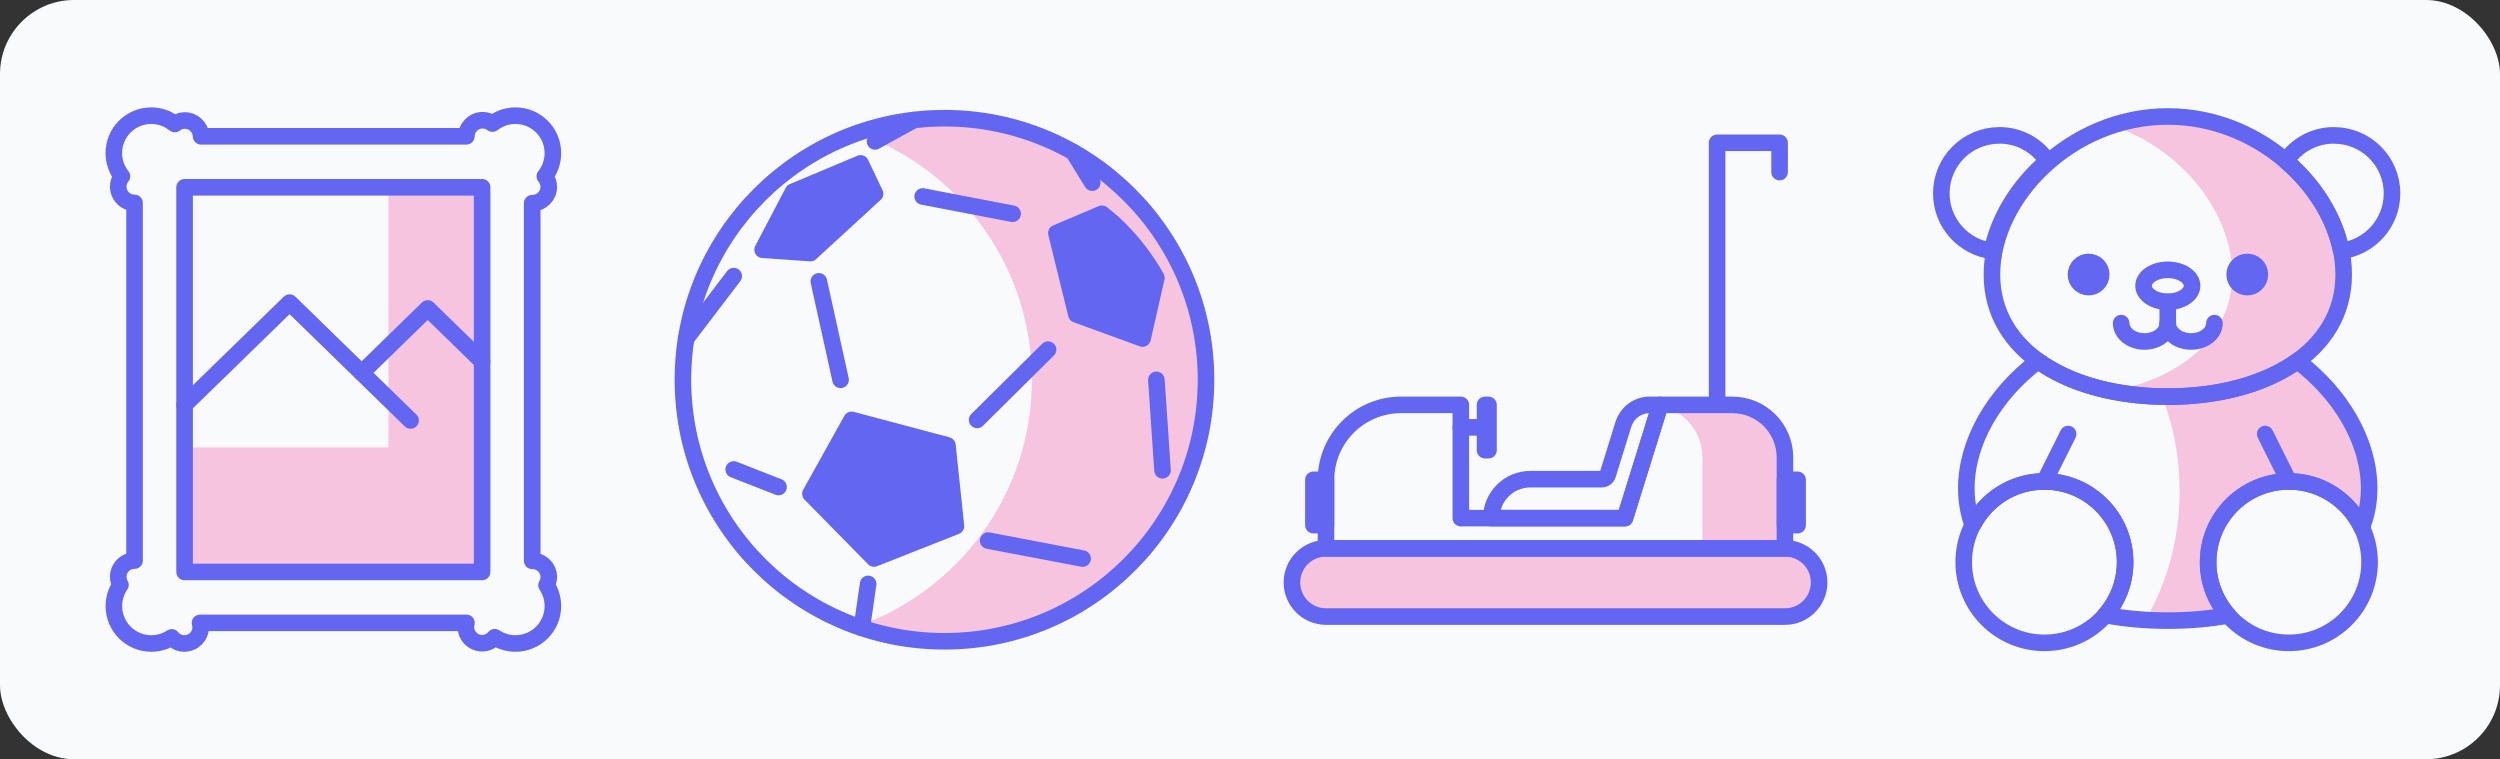 <svg width="270" height="82" viewBox="0 0 270 82" fill="none" xmlns="http://www.w3.org/2000/svg">
<rect x="0" y="0" width="270" height="82" fill="#333333" stroke="none"/>
<rect width="270" height="82" rx="8" fill="#F9FAFB"/>
<g clip-path="url(#clip0_1655_89726)">
<path opacity="0.3" d="M41.951 20.5V48.325H19.936V61.777H41.951H52.069V20.5H41.951Z" fill="#EC4899"/>
<path d="M52.069 20.227H19.936V61.77H52.069V20.227Z" stroke="#6366F1" stroke-width="1.79" stroke-linecap="round" stroke-linejoin="round"/>
<path d="M59.271 62.332C59.271 61.358 58.484 60.571 57.51 60.571C57.498 60.571 57.492 60.571 57.479 60.571V21.939C57.479 21.939 57.498 21.939 57.51 21.939C58.484 21.939 59.271 21.152 59.271 20.178C59.271 19.742 59.107 19.349 58.841 19.04C59.386 18.35 59.712 17.479 59.712 16.535C59.712 14.302 57.903 12.492 55.67 12.492C54.732 12.492 53.873 12.813 53.189 13.345C52.892 13.121 52.529 12.982 52.13 12.982C51.168 12.982 50.387 13.757 50.369 14.719H21.715C21.685 13.769 20.91 13.013 19.96 13.013C19.549 13.013 19.174 13.158 18.877 13.394C18.181 12.831 17.297 12.492 16.335 12.492C14.102 12.492 12.293 14.302 12.293 16.535C12.293 17.485 12.62 18.356 13.17 19.046C12.922 19.349 12.771 19.73 12.771 20.153C12.771 21.128 13.558 21.914 14.532 21.914V60.541C13.558 60.541 12.771 61.328 12.771 62.302C12.771 62.617 12.862 62.907 13.007 63.167C12.559 63.821 12.299 64.608 12.299 65.455C12.299 67.688 14.108 69.497 16.341 69.497C17.158 69.497 17.915 69.255 18.55 68.838C18.871 69.237 19.361 69.497 19.912 69.497C20.886 69.497 21.673 68.71 21.673 67.736C21.673 67.573 21.642 67.421 21.6 67.27H50.375C50.339 67.409 50.314 67.555 50.314 67.706C50.314 68.68 51.101 69.467 52.075 69.467C52.626 69.467 53.11 69.213 53.431 68.819C54.072 69.249 54.841 69.497 55.67 69.497C57.903 69.497 59.712 67.688 59.712 65.455C59.712 64.62 59.458 63.845 59.029 63.204C59.174 62.943 59.264 62.653 59.264 62.332H59.271Z" stroke="#6366F1" stroke-width="1.79" stroke-linecap="round" stroke-linejoin="round"/>
<path d="M19.936 43.724L31.276 32.68L44.341 45.412" stroke="#6366F1" stroke-width="1.79" stroke-linecap="round" stroke-linejoin="round"/>
<path d="M52.069 39.037L46.193 33.312L39.065 40.26" stroke="#6366F1" stroke-width="1.79" stroke-linecap="round" stroke-linejoin="round"/>
</g>
<g clip-path="url(#clip1_1655_89726)">
<path opacity="0.3" d="M102.002 12.766C98.709 12.766 95.541 13.335 92.6 14.373C103.578 18.243 111.444 28.707 111.444 41.012C111.444 53.318 103.578 63.773 92.6 67.652C95.541 68.689 98.701 69.259 102.002 69.259C117.6 69.259 130.249 56.61 130.249 41.012C130.249 25.414 117.6 12.766 102.002 12.766Z" fill="#EC4899"/>
<path d="M102.003 69.259C117.603 69.259 130.249 56.612 130.249 41.012C130.249 25.412 117.603 12.766 102.003 12.766C86.402 12.766 73.756 25.412 73.756 41.012C73.756 56.612 86.402 69.259 102.003 69.259Z" stroke="#6366F1" stroke-width="1.79" stroke-linecap="round" stroke-linejoin="round"/>
<path d="M87.527 53.326L94.394 60.318L103.242 56.822L102.322 48.098L91.975 45.344L87.527 53.326Z" fill="#6366F1" stroke="#6366F1" stroke-width="1.79" stroke-linecap="round" stroke-linejoin="round"/>
<path d="M116.249 33.955L123.397 36.562L124.887 30.007C124.887 30.007 122.804 25.989 119.004 23.086L114.088 25.169L116.249 33.955Z" fill="#6366F1" stroke="#6366F1" stroke-width="1.79" stroke-linecap="round" stroke-linejoin="round"/>
<path d="M87.529 27.332L94.505 20.926L92.944 17.648L85.648 20.707L82.363 26.973L87.529 27.332Z" fill="#6366F1" stroke="#6366F1" stroke-width="1.79" stroke-linecap="round" stroke-linejoin="round"/>
<path d="M79.242 29.82L74.107 36.562" stroke="#6366F1" stroke-width="1.79" stroke-linecap="round" stroke-linejoin="round"/>
<path d="M84.08 52.599L79.242 50.703" stroke="#6366F1" stroke-width="1.79" stroke-linecap="round" stroke-linejoin="round"/>
<path d="M88.434 30.383L90.782 41.018" stroke="#6366F1" stroke-width="1.79" stroke-linecap="round" stroke-linejoin="round"/>
<path d="M105.529 45.35L113.192 37.758" stroke="#6366F1" stroke-width="1.79" stroke-linecap="round" stroke-linejoin="round"/>
<path d="M109.361 23.084L99.647 21.219" stroke="#6366F1" stroke-width="1.79" stroke-linecap="round" stroke-linejoin="round"/>
<path d="M124.889 41.023L125.552 50.793" stroke="#6366F1" stroke-width="1.79" stroke-linecap="round" stroke-linejoin="round"/>
<path d="M106.717 58.383L116.923 60.326" stroke="#6366F1" stroke-width="1.79" stroke-linecap="round" stroke-linejoin="round"/>
<path d="M93.761 63.062L93.074 67.814" stroke="#6366F1" stroke-width="1.79" stroke-linecap="round" stroke-linejoin="round"/>
<path d="M94.504 15.271L98.678 12.969" stroke="#6366F1" stroke-width="1.79" stroke-linecap="round" stroke-linejoin="round"/>
<path d="M117.96 19.73L115.932 16.438" stroke="#6366F1" stroke-width="1.79" stroke-linecap="round" stroke-linejoin="round"/>
</g>
<g clip-path="url(#clip2_1655_89726)">
<path opacity="0.3" d="M192.781 59.222V49.389C192.781 46.259 190.243 43.727 187.118 43.727H179.301L179.27 43.834C181.884 44.338 183.862 46.63 183.862 49.396V59.228H143.214C141.186 59.228 139.529 60.885 139.529 62.913C139.529 64.942 141.186 66.598 143.214 66.598H192.781C194.809 66.598 196.466 64.942 196.466 62.913C196.466 60.885 194.809 59.228 192.781 59.228V59.222Z" fill="#EC4899"/>
<path d="M192.781 59.219H143.214C141.179 59.219 139.529 60.868 139.529 62.904C139.529 64.939 141.179 66.589 143.214 66.589H192.781C194.816 66.589 196.466 64.939 196.466 62.904C196.466 60.868 194.816 59.219 192.781 59.219Z" stroke="#6366F1" stroke-width="1.79" stroke-linecap="round" stroke-linejoin="round"/>
<path d="M160.756 43.727H160.385V48.621H160.756V43.727Z" stroke="#6366F1" stroke-width="1.79" stroke-linecap="round" stroke-linejoin="round"/>
<path d="M194.14 51.82H192.779V56.715H194.14V51.82Z" stroke="#6366F1" stroke-width="1.79" stroke-linecap="round" stroke-linejoin="round"/>
<path d="M143.208 51.82H141.848V56.715H143.208V51.82Z" stroke="#6366F1" stroke-width="1.79" stroke-linecap="round" stroke-linejoin="round"/>
<path d="M187.117 43.727H179.3L175.496 55.959H157.77V43.727H151.314C146.835 43.727 143.207 47.355 143.207 51.833V59.228H192.774V49.396C192.774 46.265 190.235 43.733 187.111 43.733L187.117 43.727Z" stroke="#6366F1" stroke-width="1.79" stroke-linecap="round" stroke-linejoin="round"/>
<path d="M175.332 45.805L173.637 51.267C173.549 51.556 173.285 51.752 172.982 51.752H165.272C162.948 51.752 161.064 53.635 161.064 55.959H175.495L179.3 43.727H178.166C176.869 43.727 175.722 44.571 175.338 45.812L175.332 45.805Z" stroke="#6366F1" stroke-width="1.79" stroke-linecap="round" stroke-linejoin="round"/>
<path d="M160.386 46.156H157.771" stroke="#6366F1" stroke-width="1.79" stroke-linecap="round" stroke-linejoin="round"/>
<path d="M185.449 43.717V15.422H192.195V18.584" stroke="#6366F1" stroke-width="1.79" stroke-linecap="round" stroke-linejoin="round"/>
</g>
<g clip-path="url(#clip3_1655_89726)">
<path opacity="0.3" d="M248.118 38.991C244.644 41.491 239.663 42.84 234.117 42.84C233.913 42.84 233.722 42.827 233.518 42.82C234.722 45.926 235.4 49.373 235.4 53.012C235.4 58.19 234.038 62.993 231.709 66.947C232.499 66.993 233.301 67.026 234.117 67.026C236.4 67.026 238.591 66.835 240.657 66.466C239.302 64.927 238.473 62.92 238.473 60.71C238.473 55.893 242.374 51.992 247.19 51.992C250.671 51.992 253.664 54.038 255.059 56.986C255.579 55.683 255.862 54.268 255.862 52.742C255.862 47.715 252.849 42.564 248.111 38.984L248.118 38.991Z" fill="#EC4899"/>
<path opacity="0.3" d="M234.124 12.578C232.018 12.578 229.998 12.933 228.104 13.565C235.644 16.072 241.078 22.98 241.078 29.665C241.078 36.349 235.644 40.764 228.104 42.264C229.998 42.639 232.018 42.837 234.124 42.837C244.611 42.837 253.118 38.014 253.118 29.658C253.118 21.302 244.611 12.578 234.124 12.578Z" fill="#EC4899"/>
<path d="M220.8 69.428C225.614 69.428 229.517 65.525 229.517 60.71C229.517 55.895 225.614 51.992 220.8 51.992C215.985 51.992 212.082 55.895 212.082 60.71C212.082 65.525 215.985 69.428 220.8 69.428Z" stroke="#6366F1" stroke-width="1.79" stroke-linecap="round" stroke-linejoin="round"/>
<path d="M253.118 29.658C253.118 38.014 244.611 42.837 234.124 42.837C223.636 42.837 215.129 38.014 215.129 29.658C215.129 21.302 223.629 12.578 234.124 12.578C244.618 12.578 253.118 21.302 253.118 29.658Z" stroke="#6366F1" stroke-width="1.79" stroke-linecap="round" stroke-linejoin="round"/>
<path d="M247.196 69.428C252.011 69.428 255.914 65.525 255.914 60.71C255.914 55.895 252.011 51.992 247.196 51.992C242.382 51.992 238.479 55.895 238.479 60.71C238.479 65.525 242.382 69.428 247.196 69.428Z" stroke="#6366F1" stroke-width="1.79" stroke-linecap="round" stroke-linejoin="round"/>
<path d="M234.124 32.588C235.571 32.588 236.743 31.817 236.743 30.864C236.743 29.912 235.571 29.141 234.124 29.141C232.678 29.141 231.506 29.912 231.506 30.864C231.506 31.817 232.678 32.588 234.124 32.588Z" stroke="#6366F1" stroke-width="1.79" stroke-linecap="round" stroke-linejoin="round"/>
<path d="M225.569 31.013C226.321 31.013 226.931 30.403 226.931 29.651C226.931 28.899 226.321 28.289 225.569 28.289C224.817 28.289 224.207 28.899 224.207 29.651C224.207 30.403 224.817 31.013 225.569 31.013Z" fill="#6366F1" stroke="#6366F1" stroke-width="1.79" stroke-linecap="round" stroke-linejoin="round"/>
<path d="M234.124 34.898C234.124 35.991 232.999 36.879 231.604 36.879C230.209 36.879 229.084 35.991 229.084 34.898" stroke="#6366F1" stroke-width="1.79" stroke-linecap="round" stroke-linejoin="round"/>
<path d="M239.161 34.898C239.161 35.991 238.036 36.879 236.641 36.879C235.246 36.879 234.121 35.991 234.121 34.898" stroke="#6366F1" stroke-width="1.79" stroke-linecap="round" stroke-linejoin="round"/>
<path d="M242.704 31.013C243.456 31.013 244.066 30.403 244.066 29.651C244.066 28.899 243.456 28.289 242.704 28.289C241.952 28.289 241.342 28.899 241.342 29.651C241.342 30.403 241.952 31.013 242.704 31.013Z" fill="#6366F1" stroke="#6366F1" stroke-width="1.79" stroke-linecap="round" stroke-linejoin="round"/>
<path d="M234.121 32.586V34.902" stroke="#6366F1" stroke-width="1.79" stroke-linecap="round" stroke-linejoin="round"/>
<path d="M223.358 46.875L220.799 51.994" stroke="#6366F1" stroke-width="1.79" stroke-linecap="round" stroke-linejoin="round"/>
<path d="M244.639 46.875L247.198 51.994" stroke="#6366F1" stroke-width="1.79" stroke-linecap="round" stroke-linejoin="round"/>
<path d="M238.479 60.71C238.479 55.893 242.38 51.992 247.197 51.992C250.677 51.992 253.671 54.038 255.066 56.986C255.585 55.683 255.868 54.268 255.868 52.742C255.868 47.715 252.855 42.564 248.118 38.984C244.644 41.484 239.663 42.833 234.117 42.833C228.57 42.833 223.59 41.484 220.116 38.984C215.379 42.564 212.365 47.709 212.365 52.742C212.365 54.163 212.602 55.486 213.056 56.709C214.504 53.907 217.425 51.992 220.793 51.992C225.61 51.992 229.511 55.893 229.511 60.71C229.511 62.901 228.695 64.894 227.366 66.427C229.491 66.822 231.761 67.026 234.117 67.026C236.472 67.026 238.591 66.835 240.657 66.466C239.301 64.927 238.472 62.92 238.472 60.71H238.479Z" stroke="#6366F1" stroke-width="1.79" stroke-linecap="round" stroke-linejoin="round"/>
<path d="M252.068 14.617C249.903 14.617 248.002 15.709 246.877 17.381C249.976 20.032 252.14 23.512 252.858 27.098C255.95 26.71 258.338 24.078 258.338 20.887C258.338 17.427 255.535 14.624 252.075 14.624L252.068 14.617Z" stroke="#6366F1" stroke-width="1.79" stroke-linecap="round" stroke-linejoin="round"/>
<path d="M215.932 14.617C218.097 14.617 219.998 15.709 221.123 17.381C218.025 20.032 215.86 23.512 215.143 27.098C212.05 26.71 209.662 24.078 209.662 20.887C209.662 17.427 212.465 14.624 215.926 14.624L215.932 14.617Z" stroke="#6366F1" stroke-width="1.79" stroke-linecap="round" stroke-linejoin="round"/>
</g>
<defs>
<clipPath id="clip0_1655_89726">
<rect width="49.247" height="58.826" fill="white" transform="translate(11.377 11.586)"/>
</clipPath>
<clipPath id="clip1_1655_89726">
<rect width="58.826" height="58.826" fill="white" transform="translate(72.586 11.586)"/>
</clipPath>
<clipPath id="clip2_1655_89726">
<rect width="58.826" height="53.05" fill="white" transform="translate(138.586 14.477)"/>
</clipPath>
<clipPath id="clip3_1655_89726">
<rect width="50.635" height="58.826" fill="white" transform="translate(208.682 11.586)"/>
</clipPath>
</defs>
</svg>
